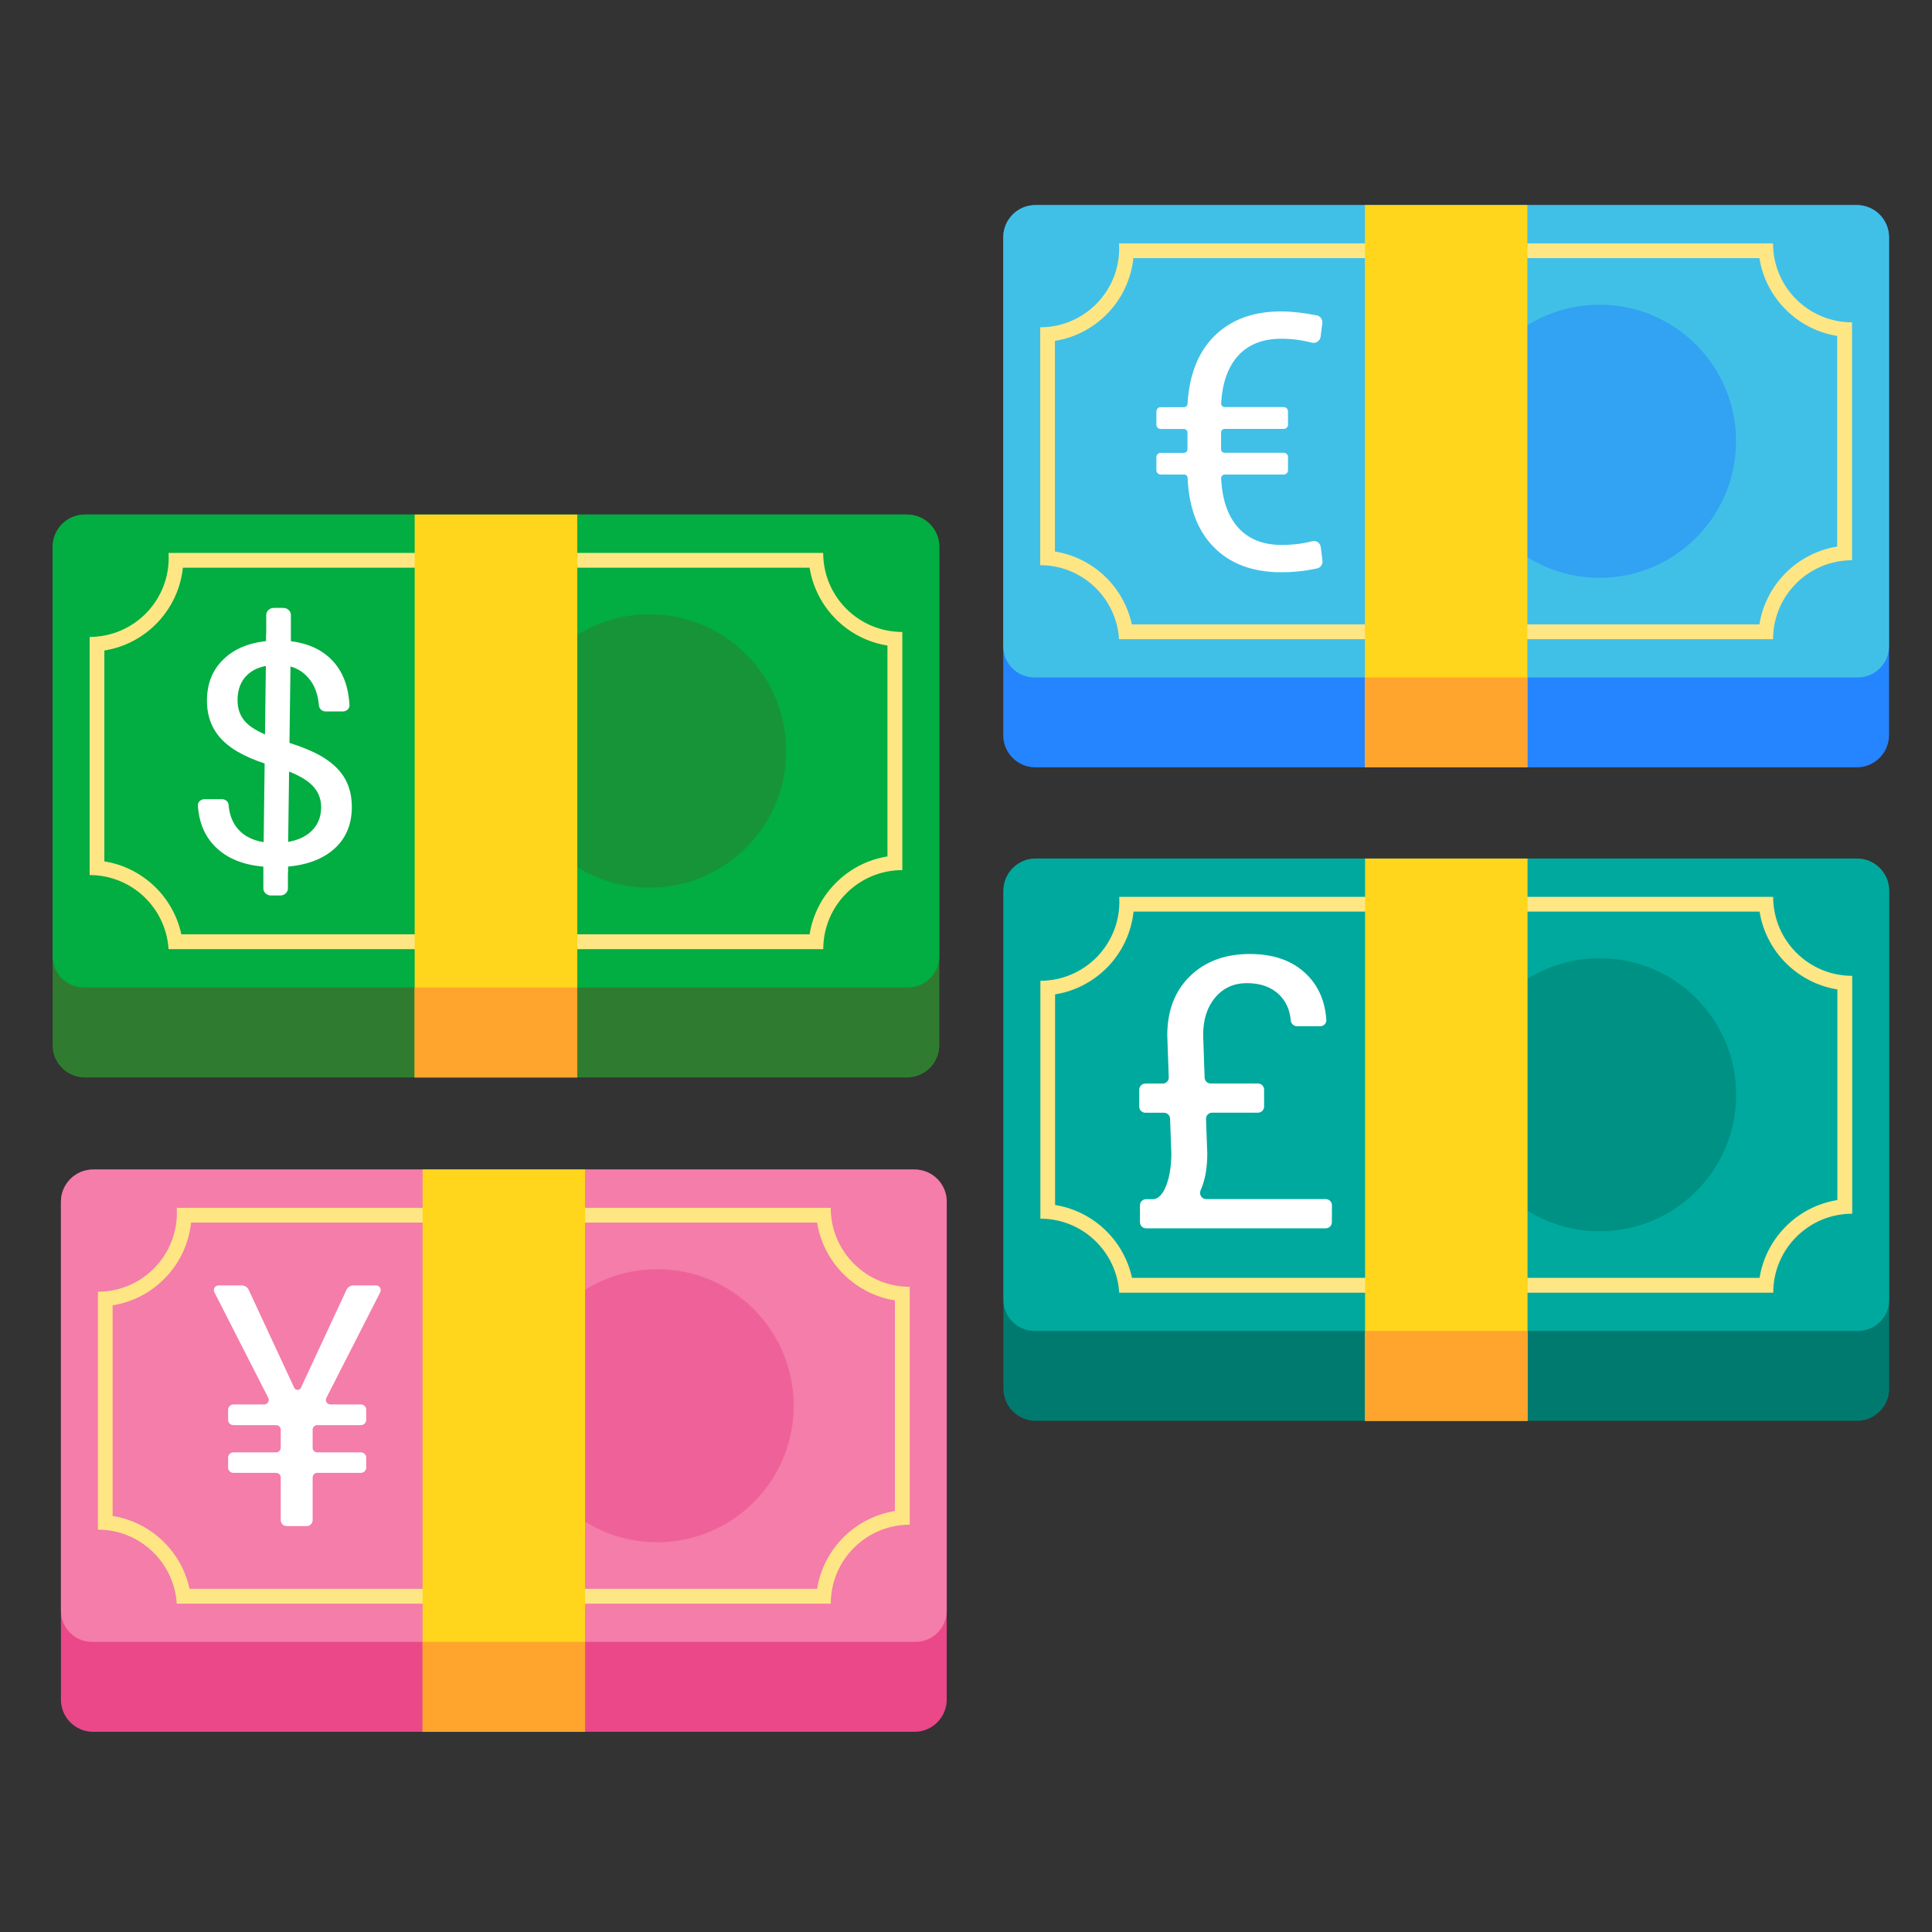 <?xml version="1.0" encoding="UTF-8" standalone="no"?>
<!-- Generator: Adobe Illustrator 25.2.3, SVG Export Plug-In . SVG Version: 6.00 Build 0)  -->

<svg
   version="1.1"
   x="0px"
   y="0px"
   viewBox="0 0 128 128"
   style="enable-background:new 0 0 128 128;"
   xml:space="preserve"
   id="svg278"
   sodipodi:docname="real_money.svg"
   inkscape:version="1.2.2 (732a01da63, 2022-12-09)"
   xmlns:inkscape="http://www.inkscape.org/namespaces/inkscape"
   xmlns:sodipodi="http://sodipodi.sourceforge.net/DTD/sodipodi-0.dtd"
   xmlns="http://www.w3.org/2000/svg"
   xmlns:svg="http://www.w3.org/2000/svg"><rect x="0" y="0" width="128" height="128" fill="#333333" stroke="none"/><defs
   id="defs282"><rect
     id="SVGID_2_-7"
     x="0"
     style="opacity:0.2;"
     width="128"
     height="128" /><rect
     id="SVGID_2_-9"
     x="0"
     style="opacity:0.2;"
     width="128"
     height="128" /></defs><sodipodi:namedview
   id="namedview280"
   pagecolor="#505050"
   bordercolor="#ffffff"
   borderopacity="1"
   inkscape:showpageshadow="0"
   inkscape:pageopacity="0"
   inkscape:pagecheckerboard="1"
   inkscape:deskcolor="#505050"
   showgrid="false"
   inkscape:zoom="8.2265625"
   inkscape:cx="68.619183"
   inkscape:cy="137.23837"
   inkscape:window-width="2160"
   inkscape:window-height="3734"
   inkscape:window-x="5749"
   inkscape:window-y="-11"
   inkscape:window-maximized="1"
   inkscape:current-layer="svg278" />


<g
   id="Layer_1"
   transform="matrix(0.489,0,0,0.489,64.512,0.916)"
   inkscape:label="Euro">
	<g
   id="g22">
		<path
   style="fill:#2584ff;fill-opacity:1"
   d="M 119.65,102.09 H 8.35 C 5.95,102.09 4,100.14 4,97.74 V 30.28 c 0,-2.41 1.95,-4.37 4.37,-4.37 h 111.27 c 2.41,0 4.37,1.95 4.37,4.37 v 67.46 c -0.01,2.4 -1.96,4.35 -4.36,4.35 z"
   id="path2"
   inkscape:label="note_shadow" />
		<path
   style="display:inline;fill:#40c0e7;fill-opacity:1"
   d="M 119.78,89.91 H 8.22 C 5.89,89.91 4,88.02 4,85.69 V 30.28 c 0,-2.41 1.95,-4.37 4.37,-4.37 h 111.27 c 2.41,0 4.37,1.95 4.37,4.37 v 55.41 c -0.01,2.33 -1.9,4.22 -4.23,4.22 z"
   id="path4"
   inkscape:label="note_bg" />
		<circle
   style="opacity:0.5;fill:#2584ff;fill-opacity:1"
   cx="84.78"
   cy="57.91"
   r="18.5"
   id="circle6" />
		<g
   id="g12">
			<g
   id="g10">
				<path
   style="fill:#ffe685;fill-opacity:1"
   d="m 106.45,33.1 c 0.86,5.4 5.14,9.68 10.54,10.54 v 28.54 c -5.4,0.86 -9.68,5.14 -10.54,10.54 H 21.42 C 20.32,77.61 16.16,73.67 11,72.85 V 44.31 C 16.63,43.42 21.03,38.82 21.63,33.1 h 84.82 m 1.84,-2 h -88.6 c 0.01,0.22 0.02,0.44 0.02,0.67 0,5.91 -4.79,10.7 -10.7,10.7 V 74.7 c 5.68,0 10.33,4.43 10.68,10.03 h 88.61 c 0,-5.91 4.79,-10.7 10.7,-10.7 V 41.8 c -5.92,0 -10.71,-4.79 -10.71,-10.7 z"
   id="path8"
   inkscape:label="note_pattern" />
			</g>
		</g>
		<rect
   x="53"
   y="25.91"
   style="fill:#ffd61c;fill-opacity:1"
   width="22.01"
   height="76.18"
   id="rect14" />
		<rect
   x="53"
   y="89.91"
   style="fill:#ffa42d;fill-opacity:1"
   width="22.01"
   height="12.18"
   id="rect16" />
		<g
   id="g20">
			<path
   style="fill:#ffffff"
   d="m 42,62.42 h -7.99 c -0.27,0 -0.5,0.24 -0.49,0.51 0.13,2.81 0.87,5 2.2,6.56 1.42,1.65 3.42,2.47 6.02,2.47 1.45,0 2.83,-0.17 4.14,-0.51 0.54,-0.14 1.07,0.25 1.14,0.8 l 0.23,1.85 c 0.06,0.48 -0.25,0.94 -0.73,1.04 -1.61,0.35 -3.22,0.52 -4.83,0.52 -3.9,0 -6.98,-1.15 -9.22,-3.46 -2.16,-2.22 -3.32,-5.33 -3.49,-9.32 -0.01,-0.26 -0.22,-0.46 -0.48,-0.46 h -3.17 c -0.32,0 -0.58,-0.26 -0.58,-0.58 v -1.78 c 0,-0.32 0.26,-0.58 0.58,-0.58 h 3.15 c 0.27,0 0.48,-0.22 0.48,-0.48 v -2.27 c 0,-0.27 -0.22,-0.48 -0.48,-0.48 h -3.15 c -0.32,0 -0.58,-0.26 -0.58,-0.58 v -1.8 c 0,-0.32 0.26,-0.58 0.58,-0.58 h 3.17 c 0.25,0 0.46,-0.2 0.47,-0.46 0.23,-3.9 1.42,-6.94 3.58,-9.12 2.24,-2.26 5.28,-3.39 9.1,-3.39 1.44,0 3.06,0.18 4.84,0.54 0.48,0.1 0.8,0.56 0.74,1.04 L 47,43.73 c -0.07,0.57 -0.62,0.97 -1.17,0.82 -1.38,-0.35 -2.76,-0.53 -4.14,-0.53 -2.58,0 -4.57,0.8 -5.96,2.4 -1.31,1.51 -2.05,3.62 -2.21,6.34 -0.02,0.28 0.21,0.52 0.49,0.52 H 42 c 0.32,0 0.58,0.26 0.58,0.58 v 1.8 c 0,0.32 -0.26,0.58 -0.58,0.58 h -8.01 c -0.27,0 -0.48,0.22 -0.48,0.48 v 2.27 c 0,0.27 0.22,0.48 0.48,0.48 H 42 c 0.32,0 0.58,0.26 0.58,0.58 v 1.78 c 0,0.33 -0.26,0.59 -0.58,0.59 z"
   id="path18" />
		</g>
	</g>
</g><g
   id="g3447"
   transform="matrix(0.489,0,0,0.489,64.523,44.211)"
   inkscape:label="Pound"><g
     id="Layer_1-5"
     style="display:inline">
	<g
   id="g3043">
		<path
   style="fill:#007a6f;fill-opacity:1"
   d="M 119.65,102.09 H 8.35 C 5.95,102.09 4,100.14 4,97.74 V 30.28 c 0,-2.41 1.95,-4.37 4.37,-4.37 h 111.27 c 2.41,0 4.37,1.95 4.37,4.37 v 67.46 c -0.01,2.4 -1.96,4.35 -4.36,4.35 z"
   id="path3023"
   inkscape:label="note_shadow" />
		<path
   style="fill:#00a99d;fill-opacity:1"
   d="M 119.78,89.91 H 8.22 C 5.89,89.91 4,88.02 4,85.69 V 30.28 c 0,-2.41 1.95,-4.37 4.37,-4.37 h 111.27 c 2.41,0 4.37,1.95 4.37,4.37 v 55.41 c -0.01,2.33 -1.9,4.22 -4.23,4.22 z"
   id="path3025"
   inkscape:label="note_bg" />
		<g
   id="g3031">
			<g
   id="g3029">
				<path
   style="display:inline;fill:#ffe685;fill-opacity:1"
   d="m 106.45,33.1 c 0.86,5.4 5.14,9.68 10.54,10.54 v 28.54 c -5.4,0.86 -9.68,5.14 -10.54,10.54 H 21.42 C 20.32,77.61 16.16,73.67 11,72.85 V 44.31 C 16.63,43.42 21.03,38.82 21.63,33.1 h 84.82 m 1.84,-2 h -88.6 c 0.01,0.22 0.02,0.44 0.02,0.67 0,5.91 -4.79,10.7 -10.7,10.7 V 74.7 c 5.68,0 10.33,4.43 10.68,10.03 h 88.61 c 0,-5.91 4.79,-10.7 10.7,-10.7 V 41.8 c -5.92,0 -10.71,-4.79 -10.71,-10.7 z"
   id="path3027"
   inkscape:label="note_pattern" />
			</g>
		</g>
		<circle
   style="opacity:0.5;fill:#007a6f;fill-opacity:1"
   cx="84.78"
   cy="57.91"
   r="18.5"
   id="circle3033" />
		<rect
   x="53"
   y="25.91"
   style="fill:#ffd61c;fill-opacity:1"
   width="22.01"
   height="76.18"
   id="rect3035" />
		<rect
   x="53"
   y="89.91"
   style="fill:#ffa42d;fill-opacity:1"
   width="22.01"
   height="12.18"
   id="rect3037" />
		<g
   id="g3041">
			<path
   style="fill:#ffffff"
   d="m 32.28,60.34 c -0.47,0 -0.85,0.39 -0.83,0.86 l 0.17,4.68 c 0,1.96 -0.3,3.62 -0.9,4.97 -0.25,0.56 0.13,1.2 0.75,1.2 h 16.21 c 0.46,0 0.83,0.38 0.83,0.84 l -0.01,2.29 c 0,0.46 -0.37,0.83 -0.83,0.83 H 23.33 c -0.46,0 -0.83,-0.37 -0.83,-0.83 v -2.29 c 0,-0.46 0.37,-0.83 0.83,-0.83 h 0.96 c 0.09,0 0.19,-0.01 0.28,-0.04 0.61,-0.2 1.11,-0.81 1.5,-1.84 0.42,-1.1 0.65,-2.45 0.68,-4.07 v -0.2 l -0.17,-4.76 c -0.02,-0.45 -0.38,-0.8 -0.83,-0.8 h -2.52 c -0.46,0 -0.83,-0.37 -0.83,-0.83 v -2.29 c 0,-0.46 0.37,-0.83 0.83,-0.83 h 2.34 c 0.47,0 0.85,-0.39 0.83,-0.86 l -0.2,-5.69 c 0,-3.34 1.03,-6.01 3.08,-8.01 2.06,-2 4.76,-3 8.12,-3 3.19,0 5.72,0.89 7.58,2.67 1.68,1.6 2.6,3.69 2.77,6.26 0.03,0.47 -0.36,0.86 -0.83,0.86 H 43.8 c -0.43,0 -0.82,-0.32 -0.86,-0.75 -0.13,-1.45 -0.65,-2.63 -1.57,-3.52 -1.07,-1.04 -2.53,-1.57 -4.39,-1.57 -1.76,0 -3.19,0.65 -4.28,1.94 -1.09,1.3 -1.64,2.99 -1.64,5.1 l 0.2,5.76 c 0.02,0.45 0.38,0.8 0.83,0.8 h 6.4 c 0.46,0 0.83,0.37 0.83,0.83 v 2.29 c 0,0.46 -0.37,0.83 -0.83,0.83 z"
   id="path3039" />
		</g>
	</g>
</g></g><g
   id="g4919"
   transform="matrix(0.489,0,0,0.489,2.082,64.814)"
   inkscape:label="yen"
   style="display:inline">
	<path
   style="fill:#ea4889;fill-opacity:1"
   d="M 119.65,102.09 H 8.35 C 5.95,102.09 4,100.14 4,97.74 V 30.28 c 0,-2.41 1.95,-4.37 4.37,-4.37 h 111.27 c 2.41,0 4.37,1.95 4.37,4.37 v 67.46 c -0.01,2.4 -1.96,4.35 -4.36,4.35 z"
   id="path4901"
   inkscape:label="note_shadow" />
	<path
   style="fill:#f47daa;fill-opacity:1"
   d="M 119.78,89.91 H 8.22 C 5.89,89.91 4,88.02 4,85.69 V 30.28 c 0,-2.41 1.95,-4.37 4.37,-4.37 h 111.27 c 2.41,0 4.37,1.95 4.37,4.37 v 55.41 c -0.01,2.33 -1.9,4.22 -4.23,4.22 z"
   id="path4903"
   inkscape:label="note_bg" />
	<circle
   style="opacity:0.5;fill:#ea4889;fill-opacity:1"
   cx="84.78"
   cy="57.91"
   r="18.5"
   id="circle4905" />
	<g
   id="g4909">
		<path
   style="fill:#ffe685;fill-opacity:1"
   d="m 106.45,33.1 c 0.86,5.4 5.14,9.68 10.54,10.54 v 28.54 c -5.4,0.86 -9.68,5.14 -10.54,10.54 H 21.42 C 20.32,77.61 16.16,73.67 11,72.85 V 44.31 C 16.63,43.42 21.03,38.82 21.63,33.1 h 84.82 m 1.84,-2 h -88.6 c 0.01,0.22 0.02,0.44 0.02,0.67 0,5.91 -4.79,10.7 -10.7,10.7 V 74.7 c 5.68,0 10.33,4.43 10.68,10.03 h 88.61 c 0,-5.91 4.79,-10.7 10.7,-10.7 V 41.8 c -5.92,0 -10.71,-4.79 -10.71,-10.7 z"
   id="path4907"
   inkscape:label="note_pattern" />
	</g>
	<rect
   x="53"
   y="25.91"
   style="fill:#ffd61c;fill-opacity:1"
   width="22.01"
   height="76.18"
   id="rect4911" />
	<g
   id="g4915">
		<path
   style="fill:#ffffff"
   d="m 36.52,55.47 6.16,-13.25 c 0.17,-0.37 0.55,-0.61 0.96,-0.61 h 3.05 c 0.48,0 0.78,0.5 0.57,0.93 l -7.3,14.31 c -0.21,0.41 0.09,0.89 0.55,0.89 h 4.13 c 0.4,0 0.72,0.32 0.72,0.72 v 1.36 c 0,0.4 -0.32,0.72 -0.72,0.72 h -5.92 c -0.34,0 -0.62,0.28 -0.62,0.62 v 2.45 c 0,0.34 0.28,0.62 0.62,0.62 h 5.92 c 0.4,0 0.72,0.32 0.72,0.72 v 1.34 c 0,0.4 -0.32,0.72 -0.72,0.72 h -5.92 c -0.34,0 -0.62,0.28 -0.62,0.62 v 5.79 c 0,0.44 -0.36,0.8 -0.8,0.8 h -2.72 c -0.44,0 -0.8,-0.36 -0.8,-0.8 v -5.79 c 0,-0.34 -0.28,-0.62 -0.62,-0.62 h -5.79 c -0.4,0 -0.72,-0.32 -0.72,-0.72 v -1.34 c 0,-0.4 0.32,-0.72 0.72,-0.72 h 5.79 c 0.34,0 0.62,-0.28 0.62,-0.62 v -2.45 c 0,-0.34 -0.28,-0.62 -0.62,-0.62 h -5.79 c -0.4,0 -0.72,-0.32 -0.72,-0.72 v -1.36 c 0,-0.4 0.32,-0.72 0.72,-0.72 h 4.17 c 0.46,0 0.75,-0.48 0.55,-0.89 l -7.3,-14.31 c -0.22,-0.42 0.09,-0.93 0.57,-0.93 h 3.12 c 0.41,0 0.79,0.24 0.96,0.61 l 6.16,13.25 c 0.18,0.39 0.74,0.39 0.92,0 z"
   id="path4913"
   inkscape:label="yen" />
	</g>
	<rect
   x="53"
   y="89.91"
   style="fill:#ffa42d;fill-opacity:1"
   width="22.01"
   height="12.18"
   id="rect4917"
   inkscape:label="rect4917" />
</g><g
   id="g6504"
   style="display:inline"
   transform="matrix(1.105,0,0,1.105,-5.583,-1.612)"><g
     id="g6818"
     transform="matrix(0.443,0,0,0.443,6.436,20.832)"
     inkscape:label="dollar"><g
       id="Layer_1-6"
       style="display:inline">
	<g
   id="g6412"
   style="display:inline">
		<path
   style="fill:#2f7c31;fill-opacity:1"
   d="M 119.65,102.09 H 8.35 C 5.95,102.09 4,100.14 4,97.74 V 30.28 c 0,-2.41 1.95,-4.37 4.37,-4.37 h 111.27 c 2.41,0 4.37,1.95 4.37,4.37 v 67.46 c -0.01,2.4 -1.96,4.35 -4.36,4.35 z"
   id="path6388"
   inkscape:label="note_shadow" />
		<path
   style="display:inline;fill:#02ad41;fill-opacity:1"
   d="M 119.78,89.91 H 8.22 C 5.89,89.91 4,88.02 4,85.69 V 30.28 c 0,-2.41 1.95,-4.37 4.37,-4.37 h 111.27 c 2.41,0 4.37,1.95 4.37,4.37 v 55.41 c -0.01,2.33 -1.9,4.22 -4.23,4.22 z"
   id="path6390"
   inkscape:label="note_bg" />
		<g
   id="g6398"
   inkscape:label="dollar sign"
   transform="matrix(1.116,0,0,1.02,-3.94,-1.166)">
			<g
   id="g6394">
				<path
   style="fill:#ffffff"
   d="m 39.68,65.37 c 0,-1.23 -0.43,-2.27 -1.29,-3.11 -0.86,-0.84 -2.32,-1.61 -4.37,-2.29 -2.85,-0.87 -4.93,-2 -6.23,-3.4 -1.31,-1.4 -1.96,-3.18 -1.96,-5.33 0,-2.2 0.64,-4 1.92,-5.4 1.28,-1.41 3.04,-2.24 5.27,-2.51 v -3.47 c 0,-0.51 0.42,-0.93 0.93,-0.93 h 1.13 c 0.51,0 0.93,0.42 0.93,0.93 v 3.49 c 2.25,0.31 4,1.25 5.25,2.83 1.12,1.42 1.74,3.3 1.86,5.65 0.02,0.46 -0.36,0.84 -0.82,0.84 h -2.07 c -0.44,0 -0.78,-0.35 -0.82,-0.79 -0.11,-1.53 -0.55,-2.77 -1.32,-3.72 -0.9,-1.11 -2.11,-1.67 -3.63,-1.67 -1.59,0 -2.81,0.41 -3.65,1.24 -0.84,0.82 -1.27,1.98 -1.27,3.45 0,1.37 0.45,2.46 1.34,3.27 0.89,0.81 2.36,1.55 4.4,2.21 2.04,0.66 3.63,1.39 4.78,2.19 1.14,0.8 1.99,1.72 2.53,2.78 0.54,1.06 0.81,2.3 0.81,3.72 0,2.26 -0.68,4.08 -2.04,5.46 -1.36,1.38 -3.26,2.2 -5.71,2.45 v 2.9 c 0,0.51 -0.42,0.93 -0.93,0.93 H 33.6 c -0.51,0 -0.93,-0.42 -0.93,-0.93 v -2.9 c -2.49,-0.23 -4.44,-1.11 -5.85,-2.66 -1.26,-1.38 -1.96,-3.2 -2.09,-5.45 -0.03,-0.46 0.36,-0.84 0.82,-0.84 h 2.09 c 0.42,0 0.78,0.31 0.81,0.73 0.11,1.51 0.59,2.7 1.44,3.57 0.98,1 2.36,1.51 4.16,1.51 1.75,0 3.13,-0.42 4.14,-1.27 0.99,-0.87 1.49,-2.02 1.49,-3.48 z"
   id="path6392" />
			</g>
			<polygon
   style="fill:#ffffff"
   points="35.64,74.09 32.67,73.24 33.01,43.42 33.01,42.41 36,43.34 35.64,73.22 "
   id="polygon6396" />
		</g>
		<circle
   style="opacity:0.5;fill:#2f7c31;fill-opacity:1"
   cx="84.78"
   cy="57.91"
   r="18.5"
   id="circle6400" />
		<g
   id="g6406"
   style="display:inline;fill:#2f7c31;fill-opacity:1"
   inkscape:label="note_pattern">
			<g
   id="g6404"
   style="fill:#2f7c31;fill-opacity:1">
				<path
   style="fill:#ffe685;fill-opacity:1"
   d="m 106.45,33.1 c 0.86,5.4 5.14,9.68 10.54,10.54 v 28.54 c -5.4,0.86 -9.68,5.14 -10.54,10.54 H 21.42 C 20.32,77.61 16.16,73.67 11,72.85 V 44.31 C 16.63,43.42 21.03,38.82 21.63,33.1 h 84.82 m 1.84,-2 h -88.6 c 0.01,0.22 0.02,0.44 0.02,0.67 0,5.91 -4.79,10.7 -10.7,10.7 V 74.7 c 5.68,0 10.33,4.43 10.68,10.03 h 88.61 c 0,-5.91 4.79,-10.7 10.7,-10.7 V 41.8 c -5.92,0 -10.71,-4.79 -10.71,-10.7 z"
   id="path6402"
   inkscape:label="note_pattern" />
			</g>
		</g>
		<rect
   x="53"
   y="25.91"
   style="fill:#ffd61c;fill-opacity:1"
   width="22.01"
   height="76.18"
   id="rect6408"
   inkscape:label="ribbon" />
		<rect
   x="53"
   y="89.91"
   style="display:inline;fill:#ffa42d;fill-opacity:1"
   width="22.01"
   height="12.18"
   id="rect6410"
   inkscape:label="ribbon_shadow" />
	</g>
</g></g></g></svg>
